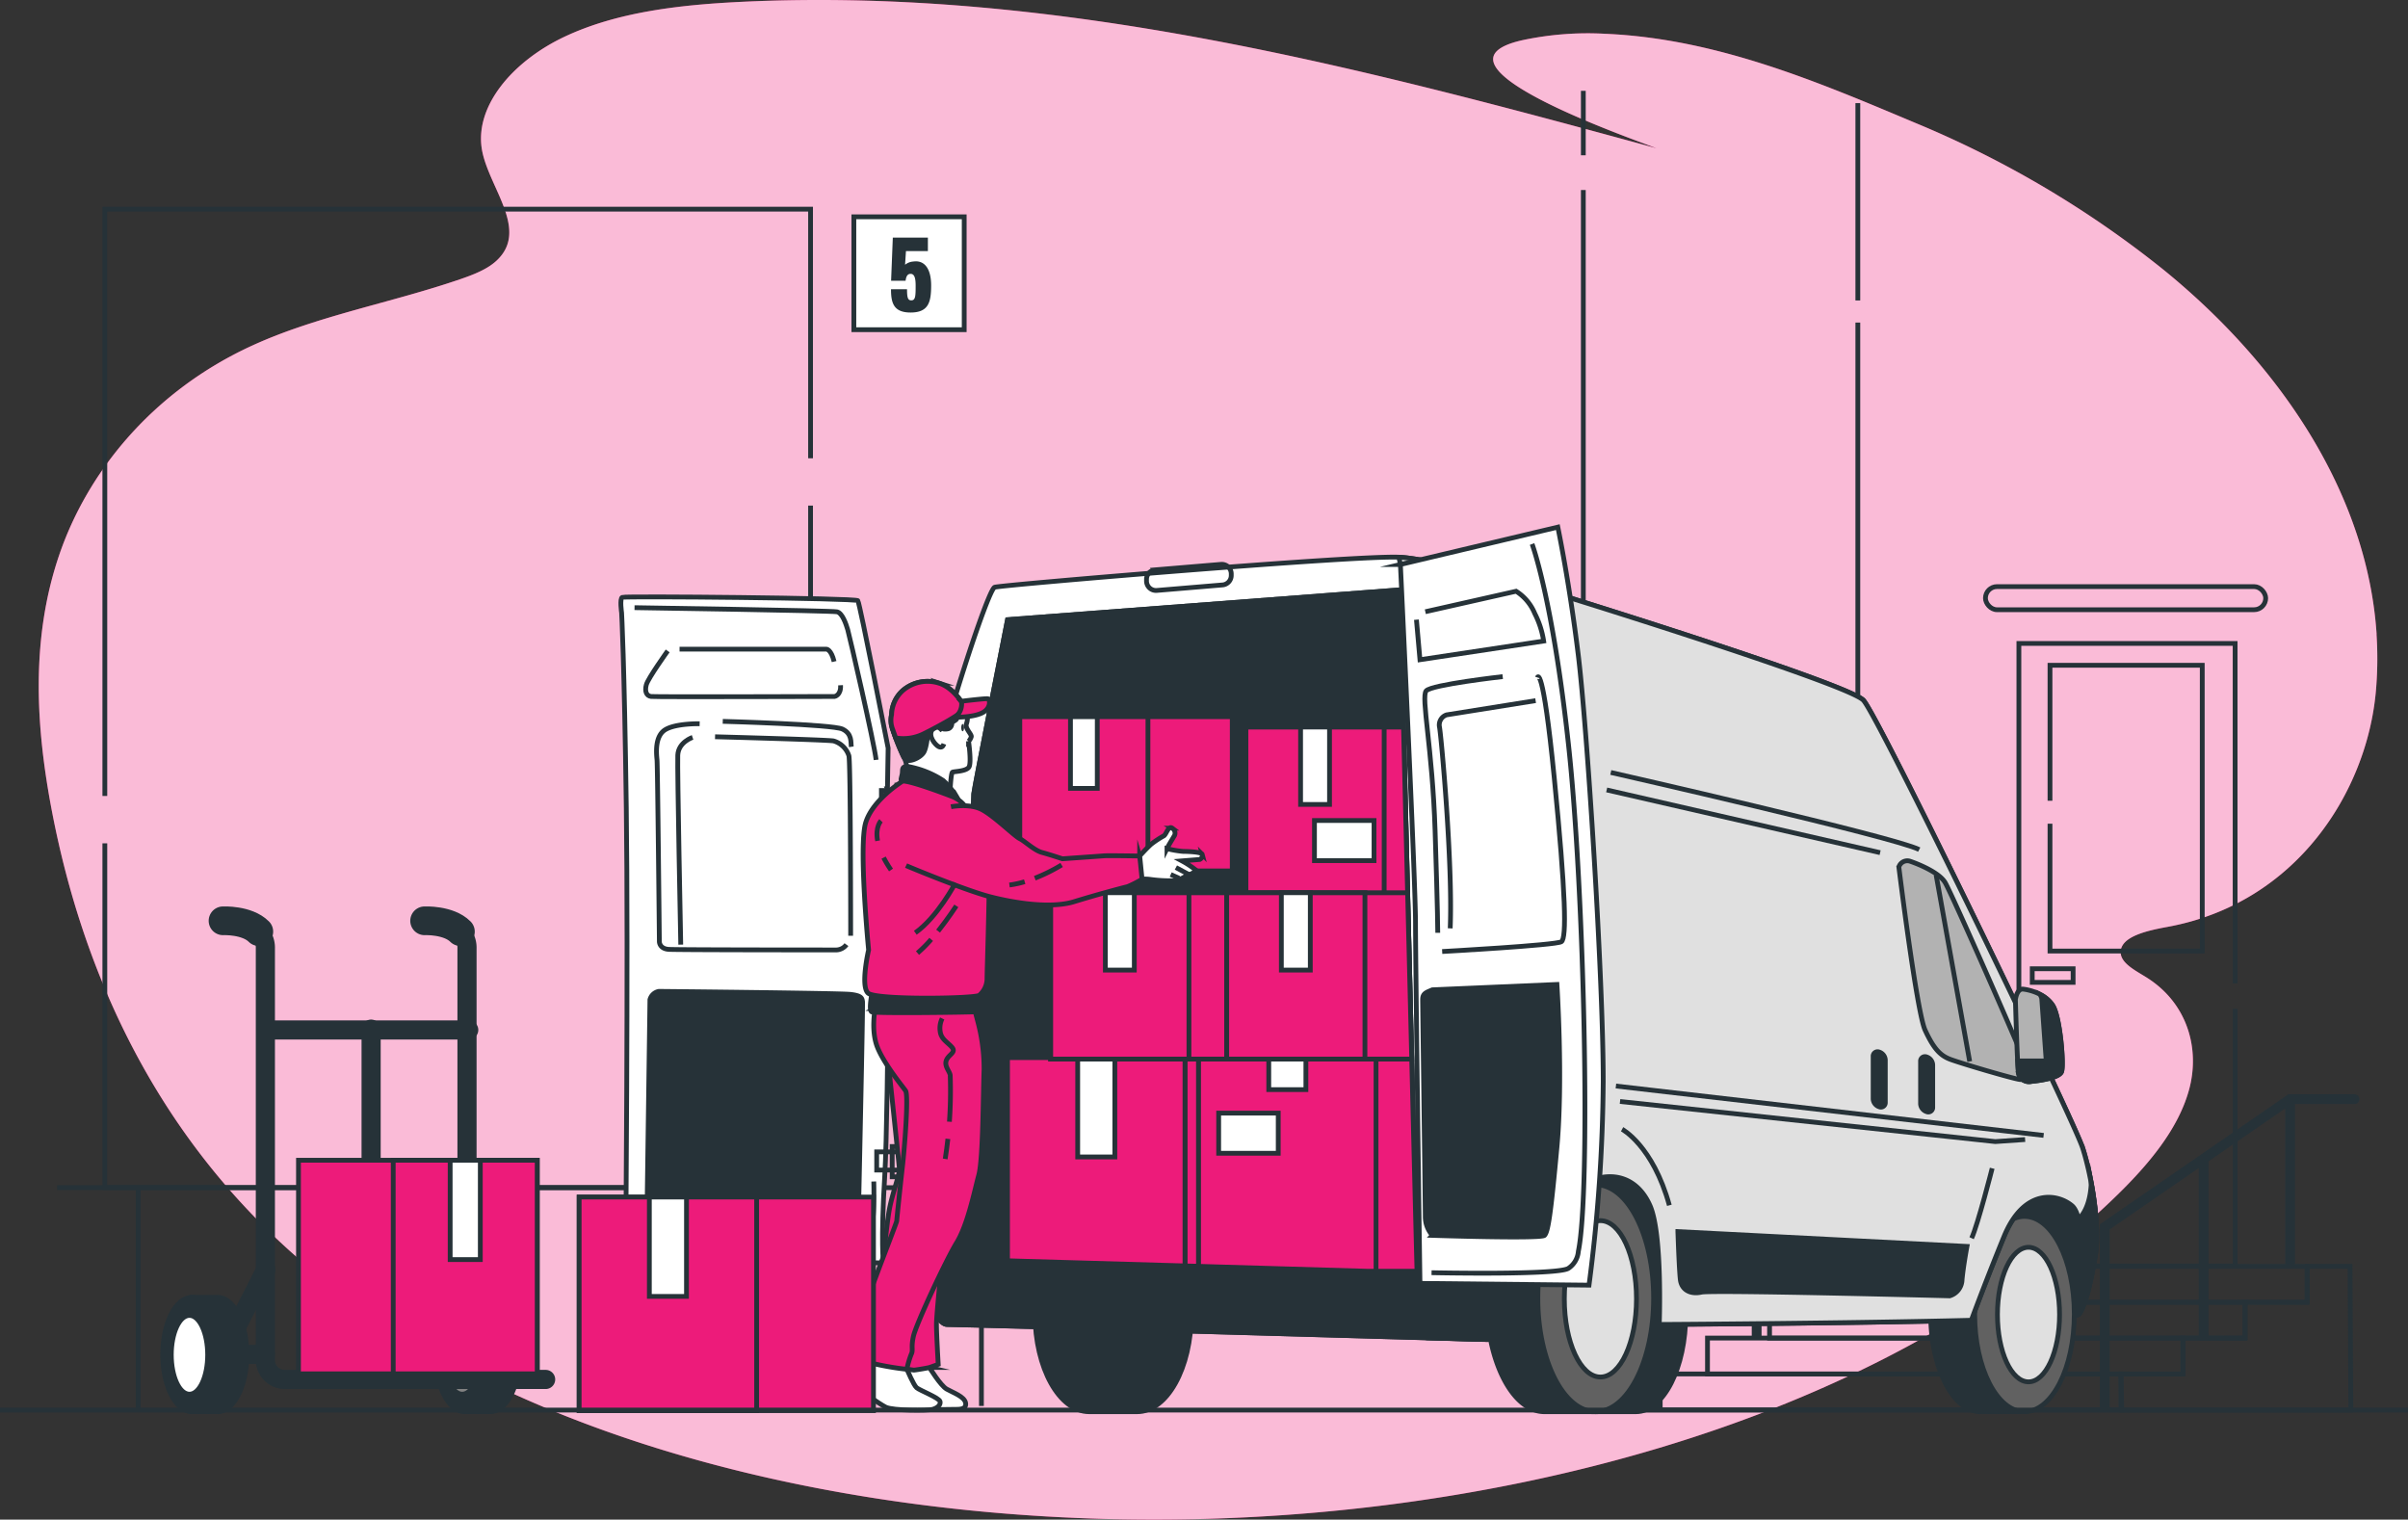 <svg xmlns="http://www.w3.org/2000/svg" width="503.25" height="317.571" viewBox="0 0 503.25 317.571"><rect x="0" y="0" width="503.25" height="317.571" fill="#333333" stroke="none"/><g id="Floor" transform="translate(0 0)"><g id="Grupo_36" data-name="Grupo 36"><g id="Grupo_1" data-name="Grupo 1"><path id="Caminho_1" data-name="Caminho 1" d="M496.69,132.54c-1.86-28.41-19.13-55.5-44.51-76.15a212.915,212.915,0,0,0-51.67-30.61c-19.87-8.35-41.49-17.72-65.06-18.72a65.32,65.32,0,0,0-17.43,1.37c-21.71,5.02,22.39,20.3,28.16,22.55C284.75,14.22,221.18-2.77,155,.38c-12.76.61-25.96,2.09-36.97,7.27S98.75,22.54,100.85,31.94c1.73,7.77,9.69,16.33,2.87,22.58-1.95,1.79-4.78,2.88-7.57,3.84-14.29,4.9-29.83,7.65-43.3,13.79-20.86,9.51-34.62,26.44-40.56,44.08s-4.79,36.01-1.35,53.75c6.48,33.38,21.48,66.32,50,91.77,40.73,36.36,105.62,53.94,169.9,55.68,77.78,2.11,161.04-19.49,210.3-66.4,7.31-6.96,13.95-14.63,16.33-23.21s-.25-18.24-9.02-23.65c-2.36-1.46-5.39-2.99-5.25-5.34.19-3.17,5.61-4.36,9.74-5.12,27.12-4.95,41.71-28.36,43.59-49.18a77.613,77.613,0,0,0,.14-12Z" fill="#ed1b7a"></path><path id="Caminho_2" data-name="Caminho 2" d="M496.69,132.54c-1.86-28.41-19.13-55.5-44.51-76.15a212.915,212.915,0,0,0-51.67-30.61c-19.87-8.35-41.49-17.72-65.06-18.72a65.32,65.32,0,0,0-17.43,1.37c-21.71,5.02,22.39,20.3,28.16,22.55C284.75,14.22,221.18-2.77,155,.38c-12.76.61-25.96,2.09-36.97,7.27S98.75,22.54,100.85,31.94c1.73,7.77,9.69,16.33,2.87,22.58-1.95,1.79-4.78,2.88-7.57,3.84-14.29,4.9-29.83,7.65-43.3,13.79-20.86,9.51-34.62,26.44-40.56,44.08s-4.79,36.01-1.35,53.75c6.48,33.38,21.48,66.32,50,91.77,40.73,36.36,105.62,53.94,169.9,55.68,77.78,2.11,161.04-19.49,210.3-66.4,7.31-6.96,13.95-14.63,16.33-23.21s-.25-18.24-9.02-23.65c-2.36-1.46-5.39-2.99-5.25-5.34.19-3.17,5.61-4.36,9.74-5.12,27.12-4.95,41.71-28.36,43.59-49.18a77.613,77.613,0,0,0,.14-12Z" fill="#fff" opacity="0.7"></path></g><g id="Grupo_10" data-name="Grupo 10"><g id="Grupo_8" data-name="Grupo 8"><line id="Linha_1" data-name="Linha 1" y1="41.24" transform="translate(388.27 21.55)" fill="none" stroke="#263238" stroke-miterlimit="10" stroke-width="1"></line><g id="Grupo_2" data-name="Grupo 2"><line id="Linha_2" data-name="Linha 2" y2="255.31" transform="translate(330.9 39.71)" fill="none" stroke="#263238" stroke-miterlimit="10" stroke-width="1"></line><line id="Linha_3" data-name="Linha 3" y2="13.47" transform="translate(330.9 18.98)" fill="none" stroke="#263238" stroke-miterlimit="10" stroke-width="1"></line></g><line id="Linha_4" data-name="Linha 4" y1="197.15" transform="translate(388.27 67.41)" fill="none" stroke="#263238" stroke-miterlimit="10" stroke-width="1"></line><g id="Grupo_3" data-name="Grupo 3"><path id="Caminho_3" data-name="Caminho 3" d="M467.12,205.52V134.47H421.93V264.56h45.19V210.81" fill="none" stroke="#263238" stroke-miterlimit="10" stroke-width="1"></path><path id="Caminho_4" data-name="Caminho 4" d="M428.43,167.34V139.03h31.82v59.72H428.43V172.14" fill="none" stroke="#263238" stroke-miterlimit="10" stroke-width="1"></path><rect id="Ret&#xE2;ngulo_1" data-name="Ret&#xE2;ngulo 1" width="8.54" height="2.85" transform="translate(424.72 202.45)" fill="none" stroke="#263238" stroke-miterlimit="10" stroke-width="1"></rect></g><g id="Grupo_6" data-name="Grupo 6"><g id="Grupo_4" data-name="Grupo 4"><rect id="Ret&#xE2;ngulo_2" data-name="Ret&#xE2;ngulo 2" width="99.37" height="7.51" transform="translate(343.89 287.13)" fill="none" stroke="#263238" stroke-miterlimit="10" stroke-width="1"></rect><rect id="Ret&#xE2;ngulo_3" data-name="Ret&#xE2;ngulo 3" width="99.37" height="7.51" transform="translate(356.85 279.63)" fill="none" stroke="#263238" stroke-miterlimit="10" stroke-width="1"></rect><rect id="Ret&#xE2;ngulo_4" data-name="Ret&#xE2;ngulo 4" width="99.37" height="7.51" transform="translate(369.82 272.13)" fill="none" stroke="#263238" stroke-miterlimit="10" stroke-width="1"></rect><rect id="Ret&#xE2;ngulo_5" data-name="Ret&#xE2;ngulo 5" width="99.37" height="7.51" transform="translate(382.79 264.64)" fill="none" stroke="#263238" stroke-miterlimit="10" stroke-width="1"></rect><path id="Caminho_5" data-name="Caminho 5" d="M491.3,294.68l-.17-30.04h-8.97v7.51l-12.97-.02v7.52l-12.96-.02v7.51l-12.97-.01.17,7.55Z" fill="none" stroke="#263238" stroke-miterlimit="10" stroke-width="1"></path></g><g id="Grupo_5" data-name="Grupo 5"><path id="Caminho_6" data-name="Caminho 6" d="M492.06,228.67H478.28l-.25.17h0l-39.19,27.02v38.72a1.086,1.086,0,0,0,.04.26h1.97a1.088,1.088,0,0,0,.04-.26V256.94l18.63-12.84v35.09a1.023,1.023,0,0,0,.13.49h1.79a.994.994,0,0,0,.13-.49V242.85a.389.389,0,0,0-.02-.15l16.03-11.05v32.53a.975.975,0,0,0,.17.56h1.71a1.056,1.056,0,0,0,.17-.56V230.73h12.44a1.02,1.02,0,0,0,0-2.04Z" fill="#263238"></path><path id="Caminho_7" data-name="Caminho 7" d="M347.43,294.84a1.088,1.088,0,0,0,.04-.26V256.94L366.1,244.1v35.09a1.023,1.023,0,0,0,.13.49h1.79a.994.994,0,0,0,.13-.49V242.85a.389.389,0,0,0-.02-.15l16.03-11.05v32.53a.975.975,0,0,0,.17.56h1.71a1.056,1.056,0,0,0,.17-.56V230.73h12.44a1.02,1.02,0,0,0,0-2.04H384.87l-.25.17h0l-39.19,27.02V294.6a1.086,1.086,0,0,0,.04.26h1.97Z" fill="#263238"></path></g></g><g id="Grupo_7" data-name="Grupo 7"><path id="Caminho_8" data-name="Caminho 8" d="M21.91,176.24v71.94H169.4V105.66" fill="none" stroke="#263238" stroke-miterlimit="10" stroke-width="1"></path><path id="Caminho_9" data-name="Caminho 9" d="M169.4,95.77V43.71H21.91V166.34" fill="none" stroke="#263238" stroke-miterlimit="10" stroke-width="1"></path></g><rect id="Ret&#xE2;ngulo_6" data-name="Ret&#xE2;ngulo 6" width="58.57" height="4.83" rx="2.415" transform="translate(414.94 122.59)" fill="none" stroke="#263238" stroke-miterlimit="10" stroke-width="1"></rect></g><g id="Grupo_9" data-name="Grupo 9"><path id="Caminho_10" data-name="Caminho 10" d="M11.93,248.2H205.11v45.62" fill="none" stroke="#263238" stroke-miterlimit="10" stroke-width="1"></path><line id="Linha_5" data-name="Linha 5" y2="46.08" transform="translate(28.89 248.31)" fill="none" stroke="#263238" stroke-miterlimit="10" stroke-width="1"></line></g></g><g id="Grupo_13" data-name="Grupo 13"><path id="Caminho_11" data-name="Caminho 11" d="M46.61,192.43s4.99-.24,7.48,2.26" fill="none" stroke="#263238" stroke-linecap="round" stroke-linejoin="round" stroke-width="6"></path><g id="Grupo_11" data-name="Grupo 11"><path id="Caminho_12" data-name="Caminho 12" d="M96.39,283.07a21.638,21.638,0,0,1,.71-5.59v-6.36h5.39c3.37,0,6.1,5.35,6.1,11.95s-2.73,11.95-6.1,11.95H97.1v-6.36a21.638,21.638,0,0,1-.71-5.59Z" fill="#263238" stroke="#263238" stroke-miterlimit="10" stroke-width="1"></path><ellipse id="Elipse_1" data-name="Elipse 1" cx="6.1" cy="11.95" rx="6.1" ry="11.95" transform="translate(91 271.12)" fill="#263238" stroke="#263238" stroke-miterlimit="10" stroke-width="1"></ellipse><ellipse id="Elipse_2" data-name="Elipse 2" cx="3.8" cy="8.23" rx="3.8" ry="8.23" transform="translate(92.8 274.9)" fill="#828282" stroke="#263238" stroke-miterlimit="10" stroke-width="1"></ellipse></g><path id="Caminho_13" data-name="Caminho 13" d="M54.08,194.69a4.773,4.773,0,0,1,1.38,3.52v86.01a4.063,4.063,0,0,0,4.06,4.06h54.51" fill="none" stroke="#263238" stroke-linecap="round" stroke-linejoin="round" stroke-width="4"></path><path id="Caminho_14" data-name="Caminho 14" d="M88.74,192.43s4.99-.24,7.48,2.26" fill="none" stroke="#263238" stroke-linecap="round" stroke-linejoin="round" stroke-width="6"></path><path id="Caminho_15" data-name="Caminho 15" d="M96.22,194.69a4.773,4.773,0,0,1,1.38,3.52v89.72" fill="none" stroke="#263238" stroke-linecap="round" stroke-linejoin="round" stroke-width="4"></path><line id="Linha_6" data-name="Linha 6" x2="42.01" transform="translate(55.95 215.24)" fill="none" stroke="#263238" stroke-linecap="round" stroke-linejoin="round" stroke-width="4"></line><line id="Linha_7" data-name="Linha 7" y2="72.69" transform="translate(77.56 215.07)" fill="none" stroke="#263238" stroke-linecap="round" stroke-linejoin="round" stroke-width="4"></line><line id="Linha_8" data-name="Linha 8" y1="12.17" x2="6.21" transform="translate(49.35 265.29)" fill="none" stroke="#263238" stroke-linecap="round" stroke-linejoin="round" stroke-width="4"></line><line id="Linha_9" data-name="Linha 9" x1="5.84" transform="translate(49.6 283.05)" fill="none" stroke="#263238" stroke-linecap="round" stroke-linejoin="round" stroke-width="4"></line><g id="Grupo_12" data-name="Grupo 12"><path id="Caminho_16" data-name="Caminho 16" d="M39.39,283.07a21.637,21.637,0,0,1,.71-5.59v-6.36h5.39c3.37,0,6.1,5.35,6.1,11.95s-2.73,11.95-6.1,11.95H40.1v-6.36a21.638,21.638,0,0,1-.71-5.59Z" fill="#263238" stroke="#263238" stroke-miterlimit="10" stroke-width="1"></path><ellipse id="Elipse_3" data-name="Elipse 3" cx="6.1" cy="11.95" rx="6.1" ry="11.95" transform="translate(34 271.12)" fill="#263238" stroke="#263238" stroke-miterlimit="10" stroke-width="1"></ellipse><path id="Caminho_17" data-name="Caminho 17" d="M35.8,283.13c0,4.55,1.7,8.23,3.8,8.23s3.8-3.69,3.8-8.23-1.7-8.23-3.8-8.23S35.8,278.59,35.8,283.13Z" fill="#fff" stroke="#263238" stroke-miterlimit="10" stroke-width="1"></path></g></g><g id="Grupo_27" data-name="Grupo 27"><g id="Grupo_14" data-name="Grupo 14"><path id="Caminho_18" data-name="Caminho 18" d="M313.68,274.98l41.38,1.49,56.93-.55,21.86-1.07s4.48-12,2.74-18.45-3.96-9.17-8.92-9.17-13.43,4.04-13.78,6.97-2.82,6.28-2.82,6.28H352.08s-2.23-12.76-10.16-17.22-18.34-4.21-23.79,0-4.46,31.72-4.46,31.72Z" fill="#263238" stroke="#263238" stroke-miterlimit="10" stroke-width="1"></path><path id="Caminho_19" data-name="Caminho 19" d="M424.31,274.61a36.905,36.905,0,0,0-1.21-9.55V254.2h-9.2c-5.75,0-10.41,9.14-10.41,20.41s4.66,20.41,10.41,20.41h9.2V284.16a36.906,36.906,0,0,0,1.21-9.55Z" fill="#263238" stroke="#263238" stroke-miterlimit="10" stroke-width="1"></path><ellipse id="Elipse_4" data-name="Elipse 4" cx="10.41" cy="20.41" rx="10.41" ry="20.41" transform="translate(412.69 254.2)" fill="#616161" stroke="#263238" stroke-miterlimit="10" stroke-width="1"></ellipse><ellipse id="Elipse_5" data-name="Elipse 5" cx="6.49" cy="14.06" rx="6.49" ry="14.06" transform="translate(417.45 260.66)" fill="#e0e0e0" stroke="#263238" stroke-miterlimit="10" stroke-width="1"></ellipse></g><path id="Caminho_20" data-name="Caminho 20" d="M341.9,254.2h-9.2c-5.75,0-10.41,9.14-10.41,20.41s4.66,20.41,10.41,20.41h9.2c5.75,0,10.41-9.14,10.41-20.41s-4.66-20.41-10.41-20.41Z" fill="#263238" stroke="#263238" stroke-miterlimit="10" stroke-width="1"></path><path id="Caminho_21" data-name="Caminho 21" d="M237.65,254.2H227.64c-6.26,0-11.33,9.14-11.33,20.41s5.07,20.41,11.33,20.41h10.01c6.26,0,11.33-9.14,11.33-20.41s-5.07-20.41-11.33-20.41Z" fill="#263238" stroke="#263238" stroke-miterlimit="10" stroke-width="1"></path><g id="Grupo_15" data-name="Grupo 15"><path id="Caminho_22" data-name="Caminho 22" d="M334.89,271.3a42.66,42.66,0,0,0-1.41-11.1V247.58h-10.7c-6.68,0-12.1,10.62-12.1,23.72s5.42,23.72,12.1,23.72h10.7V282.4A42.66,42.66,0,0,0,334.89,271.3Z" fill="#263238" stroke="#263238" stroke-miterlimit="10" stroke-width="1"></path><ellipse id="Elipse_6" data-name="Elipse 6" cx="12.1" cy="23.72" rx="12.1" ry="23.72" transform="translate(321.39 247.58)" fill="#616161" stroke="#263238" stroke-miterlimit="10" stroke-width="1"></ellipse><ellipse id="Elipse_7" data-name="Elipse 7" cx="7.54" cy="16.34" rx="7.54" ry="16.34" transform="translate(326.93 255.09)" fill="#e0e0e0" stroke="#263238" stroke-miterlimit="10" stroke-width="1"></ellipse></g><path id="Caminho_23" data-name="Caminho 23" d="M435.25,239.9c-1.93-6.03-42.68-90.18-45.81-93.55s-61.49-21.46-61.49-21.46-26.76-7.96-35.44-8.44-83.19,5.79-84.63,6.27-11.09,30.38-13.74,43.4-3.86,39.54-3.86,65.58,3.62,45.09,7.72,45.09,111.16,3.13,112.84,3.13,4.1-1.93,8.44-7.72,7.96-23.15,12.78-25.32,10.13-.96,12.78,5.06,1.93,24.84,1.93,24.84,39.24-.22,65.24-.88c.96-2.6,3.58-9.57,6.83-17.5,4.13-10.07,11.1-9.04,14.2-6.45,2.79,2.33,2.44,14.93.83,22.88a1.386,1.386,0,0,0,.67-.22c1.21-1.69,2.41-6.27,3.38-12.3s-.72-16.4-2.65-22.42Z" fill="#fff" stroke="#263238" stroke-miterlimit="10" stroke-width="1"></path><path id="Caminho_24" data-name="Caminho 24" d="M346.75,276.79s39.24-.22,65.24-.88c.96-2.6,3.58-9.57,6.83-17.5,4.13-10.07,11.1-9.04,14.2-6.45,2.79,2.33,2.44,14.93.83,22.88a1.386,1.386,0,0,0,.67-.22c1.21-1.69,2.41-6.27,3.38-12.3s-.72-16.4-2.65-22.42-42.68-90.18-45.81-93.55-61.49-21.46-61.49-21.46-26.76-7.96-35.44-8.44h-.16l.33,1.53s7.21,13.92,5.83,161.62c7.29.21,11.99.34,12.33.34,1.69,0,4.1-1.93,8.44-7.72s7.96-23.15,12.78-25.32,10.13-.96,12.78,5.06,1.93,24.84,1.93,24.84Z" fill="#e0e0e0" stroke="#263238" stroke-miterlimit="10" stroke-width="1"></path><path id="Caminho_25" data-name="Caminho 25" d="M434.41,254.76c1.19,4.76.7,13.85-.56,20.08a1.386,1.386,0,0,0,.67-.22c1.21-1.69,2.41-6.27,3.38-12.3.63-3.96.12-9.79-.85-15.03-.12,2.61-.74,5.62-2.63,7.47Z" fill="#263238" stroke="#263238" stroke-miterlimit="10" stroke-width="1"></path><path id="Caminho_26" data-name="Caminho 26" d="M331.36,247.32H190.73c1.1,17.69,4.03,29.48,7.25,29.48,4.1,0,111.16,3.13,112.84,3.13s4.1-1.93,8.44-7.72c4.13-5.51,7.61-21.51,12.1-24.9Z" fill="#263238" stroke="#263238" stroke-miterlimit="10" stroke-width="1"></path><path id="Caminho_27" data-name="Caminho 27" d="M239.61,121.07v.34a1.984,1.984,0,0,0,2.15,1.98l13.74-1.15a1.99,1.99,0,0,0,1.82-1.98v-.34a1.984,1.984,0,0,0-2.15-1.98l-13.74,1.15A1.99,1.99,0,0,0,239.61,121.07Z" fill="none" stroke="#263238" stroke-miterlimit="10" stroke-width="1"></path><g id="Grupo_16" data-name="Grupo 16"><path id="Caminho_28" data-name="Caminho 28" d="M292.67,117.97s3.16,66.01,3.16,74.93.93,75.3.93,75.3l35.33.37a343.119,343.119,0,0,0,2.97-42.58c0-21.76-3.35-73.82-5.21-89.06s-4.28-26.77-4.28-26.77l-32.91,7.81Z" fill="#fff" stroke="#263238" stroke-miterlimit="10" stroke-width="1"></path><path id="Caminho_29" data-name="Caminho 29" d="M299.36,206.85l26.03-1.12s1.3,19.9,0,34.03-1.86,17.66-2.6,18.41-23.43,0-23.43,0a5.872,5.872,0,0,1-1.49-3.9c0-2.41-.56-44.07-.56-45.37s.74-1.49,2.05-2.05Z" fill="#263238" stroke="#263238" stroke-miterlimit="10" stroke-width="1"></path><path id="Caminho_30" data-name="Caminho 30" d="M296.02,129.5l.74,8.37,25.85-3.9a18.787,18.787,0,0,0-1.86-5.76,10,10,0,0,0-3.9-4.65l-18.97,4.28" fill="none" stroke="#263238" stroke-miterlimit="10" stroke-width="1"></path><path id="Caminho_31" data-name="Caminho 31" d="M320.19,113.69s4.28,11.34,7.62,42.02,4.65,93.15,2.05,105.8a4.7,4.7,0,0,1-2.05,3.53c-2.05,1.49-28.63.93-28.63.93" fill="none" stroke="#263238" stroke-miterlimit="10" stroke-width="1"></path><path id="Caminho_32" data-name="Caminho 32" d="M321.3,141.58s1.12-3.35,3.53,21.01,2.6,33.47,1.49,34.21-24.92,2.05-24.92,2.05" fill="none" stroke="#263238" stroke-miterlimit="10" stroke-width="1"></path><path id="Caminho_33" data-name="Caminho 33" d="M314.05,141.4s-14.87,1.67-15.99,2.97,1.3,11.9,1.86,29.19.56,21.38.56,21.38" fill="none" stroke="#263238" stroke-miterlimit="10" stroke-width="1"></path><path id="Caminho_34" data-name="Caminho 34" d="M320.93,146.42l-18.59,2.97a2.22,2.22,0,0,0-1.49,2.6c.37,2.04,2.79,28.45,2.23,42.02" fill="none" stroke="#263238" stroke-miterlimit="10" stroke-width="1"></path></g><line id="Linha_10" data-name="Linha 10" y2="65.83" transform="translate(182.61 172.29)" fill="none" stroke="#263238" stroke-miterlimit="10" stroke-width="1"></line><g id="Grupo_17" data-name="Grupo 17"><path id="Caminho_35" data-name="Caminho 35" d="M185.47,164.77l.14-8.44s-5.91-30.24-6.33-30.8-48.66-.98-49.23-.7-.14,3.23-.14,3.23.56,9.7.98,40.79-.14,94.65-.14,94.65l53.87.42s-.56-4.22.28-18.14.98-77.78.98-78.34v-1.83l-.42-.84Z" fill="#fff" stroke="#263238" stroke-miterlimit="10" stroke-width="1"></path><path id="Caminho_36" data-name="Caminho 36" d="M132.61,126.99s41.21.62,42.32.87,1.86,2.48,2.23,3.71,5.57,23.88,5.94,27.23" fill="none" stroke="#263238" stroke-miterlimit="10" stroke-width="1"></path><path id="Caminho_37" data-name="Caminho 37" d="M182.61,246.91s.25,8.17-.62,9.9a3.989,3.989,0,0,1-3.22,2.48c-1.36.25-46.65-.5-46.65-.5" fill="none" stroke="#263238" stroke-miterlimit="10" stroke-width="1"></path><path id="Caminho_38" data-name="Caminho 38" d="M135.83,208.92l-.62,45.17,44.18.62s.99-44.8.87-45.42-.12-1.24-2.6-1.49-39.35-.62-39.97-.62a2.359,2.359,0,0,0-1.86,1.73Z" fill="#263238" stroke="#263238" stroke-miterlimit="10" stroke-width="1"></path><path id="Caminho_39" data-name="Caminho 39" d="M139.54,136.03s-4.08,5.69-4.46,7.05,0,2.35.99,2.47,38.36,0,38.36,0,1.36-.25,1.24-2.35" fill="none" stroke="#263238" stroke-miterlimit="10" stroke-width="1"></path><path id="Caminho_40" data-name="Caminho 40" d="M142.02,135.66h30.69s.99,0,1.61,2.6" fill="none" stroke="#263238" stroke-miterlimit="10" stroke-width="1"></path><path id="Caminho_41" data-name="Caminho 41" d="M144.74,154.1s-2.97.99-3.09,3.71.62,39.6.62,39.6" fill="none" stroke="#263238" stroke-miterlimit="10" stroke-width="1"></path><path id="Caminho_42" data-name="Caminho 42" d="M149.44,153.97s23.27.62,24.75.87a4.754,4.754,0,0,1,3.22,3.09c.37,1.23.37,37.62.37,37.62" fill="none" stroke="#263238" stroke-miterlimit="10" stroke-width="1"></path><path id="Caminho_43" data-name="Caminho 43" d="M146.22,151.25s-4.95-.12-7.18,1.24-1.86,4.95-1.73,6.31.49,37.99.49,37.99,0,1.49,1.98,1.61,35.02.12,35.02.12a2.708,2.708,0,0,0,2.1-1.11" fill="none" stroke="#263238" stroke-miterlimit="10" stroke-width="1"></path><path id="Caminho_44" data-name="Caminho 44" d="M151.05,150.75s22.89.62,25,1.61,1.73,2.85,1.86,3.71" fill="none" stroke="#263238" stroke-miterlimit="10" stroke-width="1"></path></g><g id="Grupo_18" data-name="Grupo 18"><rect id="Ret&#xE2;ngulo_7" data-name="Ret&#xE2;ngulo 7" width="10.83" height="3.8" transform="translate(184.21 165.2)" fill="none" stroke="#263238" stroke-miterlimit="10" stroke-width="1"></rect><rect id="Ret&#xE2;ngulo_8" data-name="Ret&#xE2;ngulo 8" width="3.66" height="6.33" transform="translate(187.44 164.07)" fill="none" stroke="#263238" stroke-miterlimit="10" stroke-width="1"></rect></g><g id="Grupo_19" data-name="Grupo 19"><rect id="Ret&#xE2;ngulo_9" data-name="Ret&#xE2;ngulo 9" width="10.83" height="3.8" transform="translate(183.22 240.72)" fill="none" stroke="#263238" stroke-miterlimit="10" stroke-width="1"></rect><rect id="Ret&#xE2;ngulo_10" data-name="Ret&#xE2;ngulo 10" width="3.66" height="6.33" transform="translate(186.46 239.6)" fill="none" stroke="#263238" stroke-miterlimit="10" stroke-width="1"></rect></g><path id="Caminho_45" data-name="Caminho 45" d="M292.61,123.27l-82.04,6.23s-7.06,35.72-7.06,36.35-2.28,57.95-1.45,71.86,1.04,25.55,1.04,25.55l93.05,2.7-3.53-142.69Z" fill="#fff" stroke="#263238" stroke-miterlimit="10" stroke-width="1"></path><g id="Grupo_20" data-name="Grupo 20"><path id="Caminho_46" data-name="Caminho 46" d="M292.61,123.27l-82.04,6.23s-7.06,35.72-7.06,36.35-2.28,57.95-1.45,71.86,1.04,25.55,1.04,25.55l93.05,2.7-3.53-142.69Z" fill="#263238" stroke="#263238" stroke-miterlimit="10" stroke-width="1"></path><path id="Caminho_47" data-name="Caminho 47" d="M265.79,265.08V221.03H247.65v43.52Z" fill="#ed1b7a" stroke="#263238" stroke-miterlimit="10" stroke-width="1"></path><path id="Caminho_48" data-name="Caminho 48" d="M210.56,263.48l37.09,1.07V221.03H210.56Z" fill="#ed1b7a" stroke="#263238" stroke-miterlimit="10" stroke-width="1"></path><rect id="Ret&#xE2;ngulo_11" data-name="Ret&#xE2;ngulo 11" width="7.76" height="20.76" transform="translate(232.99 241.78) rotate(180)" fill="#fff" stroke="#263238" stroke-miterlimit="10" stroke-width="1"></rect></g><g id="Grupo_21" data-name="Grupo 21"><path id="Caminho_49" data-name="Caminho 49" d="M285.6,265.66h10.54l-.16-6.15-.95-38.48H250.49v43.61Z" fill="#ed1b7a" stroke="#263238" stroke-miterlimit="10" stroke-width="1"></path><path id="Caminho_50" data-name="Caminho 50" d="M285.6,265.66h1.98V221.03H250.49v43.61Z" fill="#ed1b7a" stroke="#263238" stroke-miterlimit="10" stroke-width="1"></path><rect id="Ret&#xE2;ngulo_12" data-name="Ret&#xE2;ngulo 12" width="12.45" height="8.39" transform="translate(254.69 232.62)" fill="#fff" stroke="#263238" stroke-miterlimit="10" stroke-width="1"></rect><rect id="Ret&#xE2;ngulo_13" data-name="Ret&#xE2;ngulo 13" width="7.76" height="6.69" transform="translate(272.92 227.71) rotate(180)" fill="#fff" stroke="#263238" stroke-miterlimit="10" stroke-width="1"></rect></g><path id="Caminho_51" data-name="Caminho 51" d="M350.66,257.39s.26,8,.52,10.07,2.07,3.1,4.39,2.58,51.9.77,51.9.77a3.612,3.612,0,0,0,2.58-3.36c.26-2.84,1.03-6.97,1.03-6.97l-60.42-3.1Z" fill="#263238" stroke="#263238" stroke-miterlimit="10" stroke-width="1"></path><g id="Grupo_22" data-name="Grupo 22"><path id="Caminho_52" data-name="Caminho 52" d="M396.84,181.17s3.75,30.37,5.49,34.12,3.08,5.22,5.08,6.02,13.38,4.15,14.72,4.28,2.01-.54,1.61-2.14-15.92-36.93-17.26-39.07-5.75-3.88-7.36-4.42a1.861,1.861,0,0,0-2.27,1.2Z" fill="#b2b2b2" stroke="#263238" stroke-miterlimit="10" stroke-width="1"></path><line id="Linha_11" data-name="Linha 11" x2="7.02" y2="38.99" transform="translate(404.63 182.84)" fill="none" stroke="#263238" stroke-miterlimit="10" stroke-width="1"></line></g><g id="Grupo_23" data-name="Grupo 23"><path id="Caminho_53" data-name="Caminho 53" d="M421.2,208.86s.4,14.32.67,15.52a2.239,2.239,0,0,0,2.68,1.61c1.34-.13,5.75-.67,6.29-2.01s-.27-11.51-1.87-13.92-4.82-3.21-6.15-3.35-1.61,2.14-1.61,2.14Z" fill="#b2b2b2" stroke="#263238" stroke-miterlimit="10" stroke-width="1"></path><path id="Caminho_54" data-name="Caminho 54" d="M421.87,224.39a2.239,2.239,0,0,0,2.68,1.61c1.34-.13,5.75-.67,6.29-2.01s-.27-11.51-1.87-13.92a6.837,6.837,0,0,0-2.57-2.23l.3.76.94,13.11h-5.96c.07,1.38.14,2.39.2,2.68Z" fill="#263238" stroke="#263238" stroke-miterlimit="10" stroke-width="1"></path></g><line id="Linha_12" data-name="Linha 12" x2="89.39" y2="10.32" transform="translate(337.71 226.96)" fill="none" stroke="#263238" stroke-miterlimit="10" stroke-width="1"></line><path id="Caminho_55" data-name="Caminho 55" d="M338.57,230.19,417,238.57l6.23-.43" fill="none" stroke="#263238" stroke-miterlimit="10" stroke-width="1"></path><path id="Caminho_56" data-name="Caminho 56" d="M416.35,244.15s-3.01,11.82-4.3,14.61" fill="none" stroke="#263238" stroke-miterlimit="10" stroke-width="1"></path><path id="Caminho_57" data-name="Caminho 57" d="M339,235.99s6.45,3.44,9.88,15.9" fill="none" stroke="#263238" stroke-miterlimit="10" stroke-width="1"></path><line id="Linha_13" data-name="Linha 13" x2="57.15" y2="13.11" transform="translate(335.78 165.08)" fill="none" stroke="#263238" stroke-miterlimit="10" stroke-width="1"></line><path id="Caminho_58" data-name="Caminho 58" d="M336.64,161.43s59.52,13.54,64.46,16.12" fill="none" stroke="#263238" stroke-miterlimit="10" stroke-width="1"></path><path id="Caminho_59" data-name="Caminho 59" d="M402.65,232.32h0a1.829,1.829,0,0,1-1.27-1.64v-8.9a.922.922,0,0,1,1.27-.9h0a1.829,1.829,0,0,1,1.27,1.64v8.9A.922.922,0,0,1,402.65,232.32Z" fill="#263238" stroke="#263238" stroke-miterlimit="10" stroke-width="1"></path><path id="Caminho_60" data-name="Caminho 60" d="M392.74,231.3h0a1.829,1.829,0,0,1-1.27-1.64v-8.9a.922.922,0,0,1,1.27-.9h0a1.829,1.829,0,0,1,1.27,1.64v8.9A.922.922,0,0,1,392.74,231.3Z" fill="#263238" stroke="#263238" stroke-miterlimit="10" stroke-width="1"></path><g id="Grupo_24" data-name="Grupo 24"><rect id="Ret&#xE2;ngulo_14" data-name="Ret&#xE2;ngulo 14" width="47.91" height="34.76" transform="translate(267.5 221.33) rotate(180)" fill="#ed1b7a" stroke="#263238" stroke-miterlimit="10" stroke-width="1"></rect><rect id="Ret&#xE2;ngulo_15" data-name="Ret&#xE2;ngulo 15" width="28.89" height="34.76" transform="translate(248.48 221.33) rotate(180)" fill="#ed1b7a" stroke="#263238" stroke-miterlimit="10" stroke-width="1"></rect><rect id="Ret&#xE2;ngulo_16" data-name="Ret&#xE2;ngulo 16" width="6.05" height="16.17" transform="translate(237.06 202.73) rotate(180)" fill="#fff" stroke="#263238" stroke-miterlimit="10" stroke-width="1"></rect></g><g id="Grupo_25" data-name="Grupo 25"><path id="Caminho_61" data-name="Caminho 61" d="M293.32,151.95H260.39v34.76h33.79Z" fill="#ed1b7a" stroke="#263238" stroke-miterlimit="10" stroke-width="1"></path><rect id="Ret&#xE2;ngulo_17" data-name="Ret&#xE2;ngulo 17" width="28.89" height="34.76" transform="translate(289.28 186.71) rotate(180)" fill="#ed1b7a" stroke="#263238" stroke-miterlimit="10" stroke-width="1"></rect><rect id="Ret&#xE2;ngulo_18" data-name="Ret&#xE2;ngulo 18" width="12.45" height="8.39" transform="translate(274.71 171.47)" fill="#fff" stroke="#263238" stroke-miterlimit="10" stroke-width="1"></rect><rect id="Ret&#xE2;ngulo_19" data-name="Ret&#xE2;ngulo 19" width="6.05" height="16.17" transform="translate(277.86 168.11) rotate(180)" fill="#fff" stroke="#263238" stroke-miterlimit="10" stroke-width="1"></rect></g><g id="Grupo_26" data-name="Grupo 26"><path id="Caminho_62" data-name="Caminho 62" d="M294.18,186.57H256.37v34.76h38.67Z" fill="#ed1b7a" stroke="#263238" stroke-miterlimit="10" stroke-width="1"></path><rect id="Ret&#xE2;ngulo_20" data-name="Ret&#xE2;ngulo 20" width="28.89" height="34.76" transform="translate(285.26 221.33) rotate(180)" fill="#ed1b7a" stroke="#263238" stroke-miterlimit="10" stroke-width="1"></rect><rect id="Ret&#xE2;ngulo_21" data-name="Ret&#xE2;ngulo 21" width="6.05" height="16.17" transform="translate(273.84 202.73) rotate(180)" fill="#fff" stroke="#263238" stroke-miterlimit="10" stroke-width="1"></rect></g></g><g id="Grupo_32" data-name="Grupo 32"><g id="Grupo_28" data-name="Grupo 28"><rect id="Ret&#xE2;ngulo_22" data-name="Ret&#xE2;ngulo 22" width="44.41" height="32.22" transform="translate(257.53 182) rotate(180)" fill="#ed1b7a" stroke="#263238" stroke-miterlimit="10" stroke-width="1"></rect><rect id="Ret&#xE2;ngulo_23" data-name="Ret&#xE2;ngulo 23" width="26.78" height="32.22" transform="translate(239.91 182) rotate(180)" fill="#ed1b7a" stroke="#263238" stroke-miterlimit="10" stroke-width="1"></rect><rect id="Ret&#xE2;ngulo_24" data-name="Ret&#xE2;ngulo 24" width="5.6" height="14.98" transform="translate(229.32 164.76) rotate(180)" fill="#fff" stroke="#263238" stroke-miterlimit="10" stroke-width="1"></rect></g><g id="Grupo_31" data-name="Grupo 31"><g id="Grupo_29" data-name="Grupo 29"><path id="Caminho_63" data-name="Caminho 63" d="M186.33,149.36a5.223,5.223,0,0,0,.24,3.1,43.409,43.409,0,0,0,2.37,5.88,4.049,4.049,0,0,1,.49,2.37l9.15,4.25s.16-3.43.49-3.59,2.86-.16,3.43-1.06-.08-5.39-.08-5.39a2.23,2.23,0,0,0,.57-.98c.08-.49-1.23-1.63-1.06-2.53a4.355,4.355,0,0,0-.08-3.19c-.65-1.31-2.58-4.47-5.6-5.45a7.924,7.924,0,0,0-7.58,1.54,7.017,7.017,0,0,0-2.34,5.05Z" fill="#fff" stroke="#263238" stroke-miterlimit="10" stroke-width="1"></path><path id="Caminho_64" data-name="Caminho 64" d="M199.9,150.3a4.718,4.718,0,0,0,.66-2.06c0-.7-.94-.8-2.48-.19-1.24.49-8.68,3.1-11.5,4.39v.02a50.016,50.016,0,0,0,2.29,5.76,3.292,3.292,0,0,0,.59.6c.75.42,2.81-.42,3.56-1.54.62-.93.88-3.66.96-4.6.02-.2.02-.32.02-.32.28-.75,1.4-.8,2.2-.37a2.568,2.568,0,0,0,2.06.28,1.14,1.14,0,0,0,.66-1.08C198.92,150.86,199.67,150.63,199.9,150.3Z" fill="#263238" stroke="#263238" stroke-miterlimit="10" stroke-width="1"></path><path id="Caminho_65" data-name="Caminho 65" d="M196.95,152.74s-1.12-1.64-2.11-.28.66,3.23,1.31,3.56.94-.05,1.12-.56" fill="#fff" stroke="#263238" stroke-miterlimit="10" stroke-width="1"></path><path id="Caminho_66" data-name="Caminho 66" d="M196.25,142.77a7.924,7.924,0,0,0-7.58,1.54,7.017,7.017,0,0,0-2.34,5.05,5.223,5.223,0,0,0,.24,3.1c.18.51.4,1.12.63,1.76h.06a9.534,9.534,0,0,0,5.8-.88c3.04-1.5,7.96-4.21,8.42-5.1a.539.539,0,0,1,.26-.23c-.74-1.4-2.62-4.31-5.5-5.25Z" fill="#ed1b7a" stroke="#263238" stroke-miterlimit="10" stroke-width="1"></path><path id="Caminho_67" data-name="Caminho 67" d="M199.62,149.88s3.65.09,5.62-.89,1.64-2.81,1.26-2.95-5.57.51-5.57.51a3.451,3.451,0,0,1-1.31,3.32Z" fill="#ed1b7a" stroke="#263238" stroke-miterlimit="10" stroke-width="1"></path><path id="Caminho_68" data-name="Caminho 68" d="M201.47,152.06c0,.43-.13.77-.29.77s-.29-.35-.29-.77.13-.77.29-.77S201.47,151.64,201.47,152.06Z" fill="#263238"></path></g><path id="Caminho_69" data-name="Caminho 69" d="M200.08,166.74a15.416,15.416,0,0,0-2.97-3.63,19.955,19.955,0,0,0-7.26-2.91c-1.58-.13-1.12.73-1.32,1.65s-.4,1.25.13,1.39a28.378,28.378,0,0,1,6.27,2.11c3.24,1.52,4.89,2.44,5.22,2.25s-.07-.86-.07-.86Z" fill="#263238" stroke="#263238" stroke-miterlimit="10" stroke-width="1"></path><path id="Caminho_70" data-name="Caminho 70" d="M194.24,285.77s2.31,3.78,3.6,4.52,3.78,1.57,3.97,2.95-1.48,1.29-2.31,1.29-6.27.18-7.19-.18-3.14-2.03-5.63-3.41-4.7-1.57-4.7-3.87,2.12-2.77,2.49-3.14,9.78,1.84,9.78,1.84Z" fill="#fff" stroke="#263238" stroke-miterlimit="10" stroke-width="1"></path><path id="Caminho_71" data-name="Caminho 71" d="M185.57,221.4s2.31,21.77,2.4,22.87-1.48,5.07-2.12,8.58-1.48,13.19-1.48,13.19l.28,19.09a57.174,57.174,0,0,0,6.36,1.2c.83-.09,2.95-.46,3.23-.55s1.84-.65,1.84-.65-.37-6.36-.37-8.39,1.29-15.03,1.57-16.32,3.5-20.29,3.97-30.34a85.956,85.956,0,0,0-1.2-18.45l-15.86.83,1.38,8.95Z" fill="#ed1b7a" stroke="#263238" stroke-miterlimit="10" stroke-width="1"></path><path id="Caminho_72" data-name="Caminho 72" d="M189.54,286.14s1.38,3.32,2.03,3.87,4.7,2.12,4.89,2.86-.55,1.38-1.57,1.66-8.3.28-9.78-.46-6.09-4.15-7.38-4.7-3.41-1.29-2.86-3.6,3.32-4.06,3.32-4.06l11.34,4.43Z" fill="#fff" stroke="#263238" stroke-miterlimit="10" stroke-width="1"></path><path id="Caminho_73" data-name="Caminho 73" d="M182.9,210.8s-.92,4.52.46,8.02,5.26,8.21,5.9,9.13-.18,11.62-.65,15.77-1.2,11.16-1.2,11.44-3.97,10.42-5.63,15.13-4.43,11.44-4.43,11.44,3.69,2.77,5.53,3.32a60.389,60.389,0,0,0,6.64,1.11,18.783,18.783,0,0,1,.92-3.14c.46-.92-.09-1.29.46-3.78s6.73-15.77,9.04-19.55,3.69-10.7,4.61-14.11.92-17.34,1.11-22.13a38.5,38.5,0,0,0-1.38-10.24l-.46-1.75-20.94-.65Z" fill="#ed1b7a" stroke="#263238" stroke-miterlimit="10" stroke-width="1"></path><path id="Caminho_74" data-name="Caminho 74" d="M198.1,238c-.15,1.34-.33,2.75-.56,4.2" fill="none" stroke="#263238" stroke-miterlimit="10" stroke-width="1"></path><path id="Caminho_75" data-name="Caminho 75" d="M196.91,212.84a4.546,4.546,0,0,0-.42,2.73c.21,1.68,1.68,2.31,2.52,3.36s-.84,1.47-1.26,2.73.84,2.31.84,3.15a92.947,92.947,0,0,1-.17,9.61" fill="none" stroke="#263238" stroke-miterlimit="10" stroke-width="1"></path><path id="Caminho_76" data-name="Caminho 76" d="M182.25,207.48s-.74,3.6-.09,3.97,21.03.09,21.67,0,1.01-.18,1.11-1.01a15.872,15.872,0,0,0-.37-3.04l-22.32.09Z" fill="#263238" stroke="#263238" stroke-miterlimit="10" stroke-width="1"></path><path id="Caminho_77" data-name="Caminho 77" d="M188.66,163.24s-6.21,3.76-7.73,8.65.6,26.63.6,26.63-1.74,7.52-.12,9.02,22.33,1.16,23.25.46a4.614,4.614,0,0,0,1.62-3.59c0-1.51.46-14.69.46-22.1a20.586,20.586,0,0,0-5.09-13.88,6.3,6.3,0,0,0-2.66-1.97s-8.3-3.24-10.34-3.24Z" fill="#ed1b7a" stroke="#263238" stroke-miterlimit="10" stroke-width="1"></path><path id="Caminho_78" data-name="Caminho 78" d="M184.67,179.23a22.539,22.539,0,0,0,1.55,2.58" fill="none" stroke="#263238" stroke-miterlimit="10" stroke-width="1"></path><path id="Caminho_79" data-name="Caminho 79" d="M184.12,171.53s-1.26,1.26-.71,4.19" fill="none" stroke="#263238" stroke-miterlimit="10" stroke-width="1"></path><path id="Caminho_80" data-name="Caminho 80" d="M198.75,168.6s3.86-.77,6.45.59,6.76,5.5,7.89,6.06,3.07,2.47,4.67,2.9,4.27,1.32,4.27,1.32,7.82-.55,8.74-.62,7.41.04,7.41.04a13.305,13.305,0,0,1,.49,2.55,12.955,12.955,0,0,1,0,2.31,22.653,22.653,0,0,1-3.02,1.54c-.64.14-6.25,1.62-11.13,3.13s-12.43.31-17.54-1-17.01-6.24-17.62-6.53" fill="#ed1b7a" stroke="#263238" stroke-miterlimit="10" stroke-width="1"></path><path id="Caminho_81" data-name="Caminho 81" d="M214.15,184.26a19.976,19.976,0,0,1-3.19.69" fill="none" stroke="#263238" stroke-miterlimit="10" stroke-width="1"></path><path id="Caminho_82" data-name="Caminho 82" d="M221.87,180.76a36.495,36.495,0,0,1-5.6,2.77" fill="none" stroke="#263238" stroke-miterlimit="10" stroke-width="1"></path><path id="Caminho_83" data-name="Caminho 83" d="M199.68,184.51s-3.78,7.19-8.39,10.42" fill="none" stroke="#263238" stroke-miterlimit="10" stroke-width="1"></path><path id="Caminho_84" data-name="Caminho 84" d="M194.61,196.31a26.592,26.592,0,0,1-2.86,2.86" fill="none" stroke="#263238" stroke-miterlimit="10" stroke-width="1"></path><path id="Caminho_85" data-name="Caminho 85" d="M199.86,189.31s-1.66,2.57-3.81,5.28" fill="none" stroke="#263238" stroke-miterlimit="10" stroke-width="1"></path><g id="Grupo_30" data-name="Grupo 30"><path id="Caminho_86" data-name="Caminho 86" d="M238.18,178.88s1.44-1.6,2.39-2.45a20.433,20.433,0,0,1,2.67-1.76c.57-.39.93-2.21,1.75-1.59a1.194,1.194,0,0,1,.32,1.77c-.3.54-.98,1.62-1.2,2.06l-.22.44a21.431,21.431,0,0,0,3.38.58c1.02,0,3.85.11,3.98.61a.936.936,0,0,1-.51,1.07l-3.73.3a19.347,19.347,0,0,1,2.89,1.9c.02.25-.62.73-1.37.97s-1.87,1.18-3.05,1.27a30.3,30.3,0,0,1-5.06-.27,7.67,7.67,0,0,0-1.74-.05l-.49-4.86Z" fill="#fff" stroke="#263238" stroke-miterlimit="10" stroke-width="1"></path><line id="Linha_14" data-name="Linha 14" x2="2.77" y2="1.48" transform="translate(245.75 181.3)" fill="#fff" stroke="#263238" stroke-miterlimit="10" stroke-width="1"></line><line id="Linha_15" data-name="Linha 15" x2="1.77" y2="0.79" transform="translate(244.67 182.76)" fill="#fff" stroke="#263238" stroke-miterlimit="10" stroke-width="1"></line></g></g></g><g id="Grupo_33" data-name="Grupo 33"><rect id="Ret&#xE2;ngulo_25" data-name="Ret&#xE2;ngulo 25" width="61.51" height="44.63" transform="translate(182.55 294.79) rotate(180)" fill="#ed1b7a" stroke="#263238" stroke-miterlimit="10" stroke-width="1"></rect><rect id="Ret&#xE2;ngulo_26" data-name="Ret&#xE2;ngulo 26" width="37.09" height="44.63" transform="translate(158.13 294.79) rotate(180)" fill="#ed1b7a" stroke="#263238" stroke-miterlimit="10" stroke-width="1"></rect><rect id="Ret&#xE2;ngulo_27" data-name="Ret&#xE2;ngulo 27" width="7.76" height="20.76" transform="translate(143.47 270.92) rotate(180)" fill="#fff" stroke="#263238" stroke-miterlimit="10" stroke-width="1"></rect></g><g id="Grupo_34" data-name="Grupo 34"><rect id="Ret&#xE2;ngulo_28" data-name="Ret&#xE2;ngulo 28" width="49.9" height="44.63" transform="translate(62.38 242.47)" fill="#ed1b7a" stroke="#263238" stroke-miterlimit="10" stroke-width="1"></rect><rect id="Ret&#xE2;ngulo_29" data-name="Ret&#xE2;ngulo 29" width="30.09" height="44.63" transform="translate(82.18 242.47)" fill="#ed1b7a" stroke="#263238" stroke-miterlimit="10" stroke-width="1"></rect><rect id="Ret&#xE2;ngulo_30" data-name="Ret&#xE2;ngulo 30" width="6.3" height="20.76" transform="translate(94.08 242.47)" fill="#fff" stroke="#263238" stroke-miterlimit="10" stroke-width="1"></rect></g><g id="Grupo_35" data-name="Grupo 35"><rect id="Ret&#xE2;ngulo_31" data-name="Ret&#xE2;ngulo 31" width="23.06" height="23.59" transform="translate(178.45 45.31)" fill="#fff" stroke="#263238" stroke-miterlimit="10" stroke-width="1"></rect><path id="Caminho_87" data-name="Caminho 87" d="M186.21,60.45h3.35c0,1.88.21,2.37,1,2.31s.8-1.1.8-3.07c0-1.35-.17-2.46-1.04-2.46-.59,0-.93.4-1.06,1.44h-3.03l.36-9.02h7.33v2.82h-4.58l-.19,2.86a3.041,3.041,0,0,1,1.76-.68c2.31-.32,3.69,1.52,3.69,5s-.53,5.66-4.3,5.66c-3.54,0-4.09-1.99-4.09-4.87Z" fill="#263238"></path></g><line id="Linha_16" data-name="Linha 16" x1="503.25" transform="translate(0 294.68)" fill="none" stroke="#263238" stroke-miterlimit="10" stroke-width="1"></line></g></g></svg>